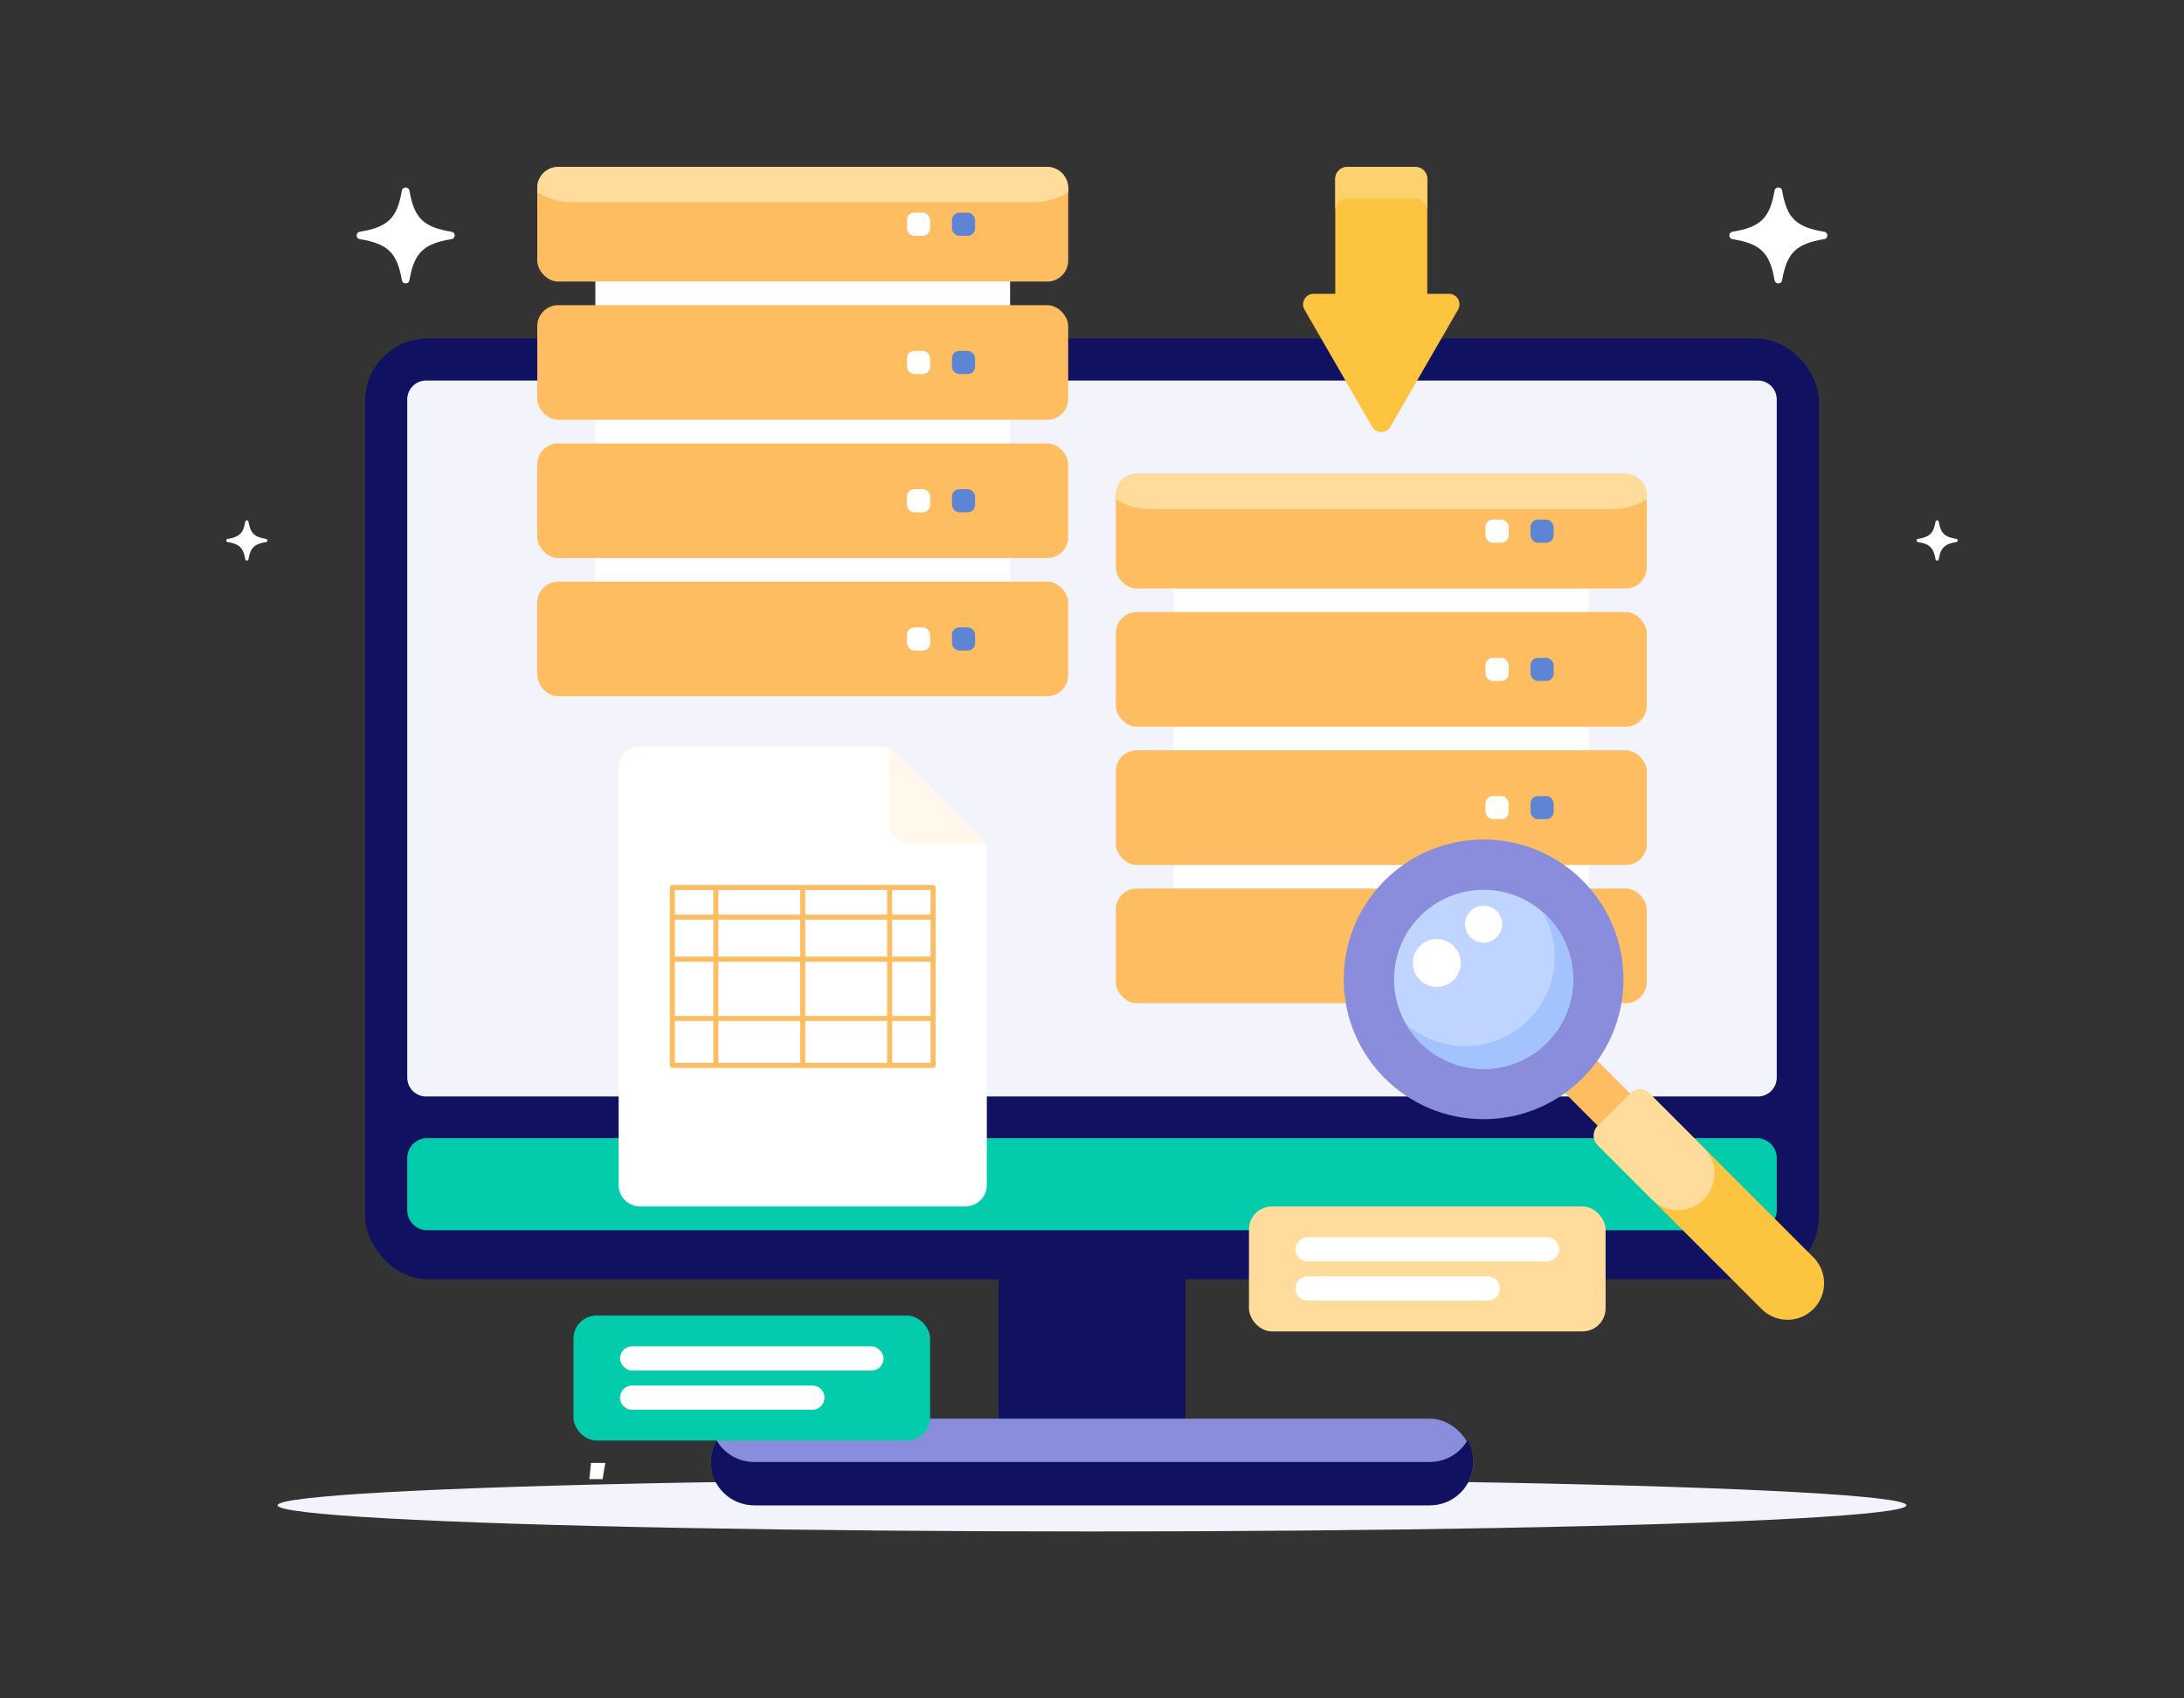<svg xmlns="http://www.w3.org/2000/svg" id="object" viewBox="0 0 4500 3500"><rect x="0" y="0" width="4500" height="3500" fill="#333333" stroke="none"/><defs><style>      .cls-1 {        fill: #fcd26f;      }      .cls-2 {        fill: #febd61;      }      .cls-3 {        fill: #898ddb;      }      .cls-4 {        fill: #fff;      }      .cls-5 {        fill: #bfd5ff;      }      .cls-6 {        fill: #5d85d4;      }      .cls-7 {        fill: #f3f3fb;      }      .cls-8 {        fill: #ffdc9b;      }      .cls-9 {        fill: #fff8eb;      }      .cls-10 {        fill: #03ccac;      }      .cls-11 {        fill: #fcc43f;      }      .cls-12 {        fill: #a3c3ff;      }      .cls-13 {        fill: #101160;      }    </style></defs><ellipse class="cls-7" cx="2250" cy="3102.07" rx="1678.13" ry="53.92"></ellipse><g><rect class="cls-13" x="2057.45" y="2535.19" width="385.1" height="477.6"></rect><rect class="cls-3" x="1464.42" y="2923.51" width="1571.17" height="178.56" rx="89.28" ry="89.28"></rect><path class="cls-13" d="M3035.59,3012.79c0,24.65-10,46.97-26.16,63.13-16.15,16.15-38.48,26.16-63.13,26.16h-1392.61c-49.31,0-89.28-39.97-89.28-89.28,0-16.26,4.35-31.49,11.96-44.63,15.43,26.68,44.29,44.63,77.32,44.63h1392.61c24.65,0,46.97-9.98,63.13-26.16,5.49-5.49,10.28-11.7,14.2-18.48,7.61,13.14,11.96,28.37,11.96,44.63Z"></path><rect class="cls-13" x="752.44" y="697.54" width="2995.13" height="1938.71" rx="128.54" ry="128.54"></rect><path class="cls-7" d="M1551.17,111.02h1397.67c21.46,0,38.88,17.42,38.88,38.88v2744.03c0,21.46-17.42,38.88-38.88,38.88h-1397.67c-21.46,0-38.88-17.42-38.88-38.88V149.9c0-21.46,17.42-38.88,38.88-38.88Z" transform="translate(3771.92 -728.08) rotate(90)"></path><path class="cls-10" d="M880.06,2345.5h2739.87c22.61,0,40.96,18.35,40.96,40.96v107.77c0,22.61-18.35,40.96-40.96,40.96H880.06c-22.61,0-40.96-18.35-40.96-40.96v-107.77c0-22.61,18.35-40.96,40.96-40.96Z"></path></g><g><g><rect class="cls-4" x="1226.67" y="462.13" width="854.61" height="854.61"></rect><g><rect class="cls-2" x="1107" y="344.01" width="1093.95" height="236.24" rx="43.15" ry="43.15"></rect><g><rect class="cls-4" x="1868.74" y="438.29" width="47.68" height="47.68" rx="15.1" ry="15.1"></rect><rect class="cls-6" x="1961.46" y="438.29" width="47.68" height="47.68" rx="15.1" ry="15.1"></rect></g><path class="cls-8" d="M2157.8,344.01h-1007.65c-23.83,0-43.15,19.32-43.15,43.15v9.16c20.14,12.85,44.04,20.33,69.69,20.33h954.56c25.66,0,49.56-7.48,69.69-20.33v-9.16c0-23.83-19.32-43.15-43.15-43.15Z"></path></g><g><rect class="cls-2" x="1107" y="628.88" width="1093.95" height="236.24" rx="43.15" ry="43.15"></rect><g><rect class="cls-4" x="1868.74" y="723.16" width="47.68" height="47.68" rx="15.1" ry="15.1"></rect><rect class="cls-6" x="1961.46" y="723.16" width="47.68" height="47.68" rx="15.1" ry="15.1"></rect></g></g><g><rect class="cls-2" x="1107" y="913.75" width="1093.95" height="236.24" rx="43.15" ry="43.15"></rect><g><rect class="cls-4" x="1868.74" y="1008.03" width="47.68" height="47.68" rx="15.1" ry="15.1"></rect><rect class="cls-6" x="1961.46" y="1008.03" width="47.68" height="47.68" rx="15.1" ry="15.1"></rect></g></g><g><rect class="cls-2" x="1107" y="1198.62" width="1093.95" height="236.24" rx="43.15" ry="43.15"></rect><g><rect class="cls-4" x="1868.74" y="1292.9" width="47.68" height="47.68" rx="15.1" ry="15.1"></rect><rect class="cls-6" x="1961.46" y="1292.9" width="47.68" height="47.68" rx="15.1" ry="15.1"></rect></g></g></g><g><rect class="cls-4" x="2418.73" y="1094.61" width="854.61" height="854.61"></rect><g><rect class="cls-2" x="2299.06" y="976.5" width="1093.95" height="236.24" rx="43.15" ry="43.15"></rect><g><rect class="cls-4" x="3060.8" y="1070.78" width="47.68" height="47.68" rx="15.1" ry="15.1"></rect><rect class="cls-6" x="3153.52" y="1070.78" width="47.68" height="47.68" rx="15.1" ry="15.1"></rect></g><path class="cls-8" d="M3349.86,976.5h-1007.65c-23.83,0-43.15,19.32-43.15,43.15v9.16c20.14,12.85,44.04,20.33,69.69,20.33h954.56c25.66,0,49.56-7.48,69.69-20.33v-9.16c0-23.83-19.32-43.15-43.15-43.15Z"></path></g><g><rect class="cls-2" x="2299.06" y="1261.37" width="1093.95" height="236.24" rx="43.15" ry="43.15"></rect><g><rect class="cls-4" x="3060.8" y="1355.65" width="47.68" height="47.68" rx="15.1" ry="15.1"></rect><rect class="cls-6" x="3153.52" y="1355.65" width="47.68" height="47.68" rx="15.1" ry="15.1"></rect></g></g><g><rect class="cls-2" x="2299.06" y="1546.23" width="1093.95" height="236.24" rx="43.15" ry="43.15"></rect><g><rect class="cls-4" x="3060.8" y="1640.52" width="47.68" height="47.68" rx="15.1" ry="15.1"></rect><rect class="cls-6" x="3153.52" y="1640.52" width="47.68" height="47.68" rx="15.1" ry="15.1"></rect></g></g><g><rect class="cls-2" x="2299.06" y="1831.1" width="1093.95" height="236.24" rx="43.15" ry="43.15"></rect><g><rect class="cls-4" x="3060.8" y="1925.39" width="47.68" height="47.68" rx="15.1" ry="15.1"></rect><rect class="cls-6" x="3153.52" y="1925.39" width="47.68" height="47.68" rx="15.1" ry="15.1"></rect></g></g></g></g><g><polygon class="cls-4" points="1217.79 3014.76 1214.28 3048.15 1241.59 3048.15 1247.2 3014.76 1217.79 3014.76"></polygon><g><path class="cls-4" d="M2033.3,1757.67v684.44c0,24.37-19.75,44.12-44.12,44.12h-670.4c-24.37,0-44.12-19.75-44.12-44.12v-859.81c0-24.37,19.75-44.12,44.12-44.12h495.03c11.7,0,22.92,4.65,31.2,12.92l175.37,175.37c8.27,8.27,12.92,19.5,12.92,31.2Z"></path><path class="cls-9" d="M2020.38,1726.47l-175.37-175.37c-3.77-3.77-8.16-6.78-12.93-8.95v153.13c0,24.37,19.75,44.12,44.12,44.12h153.13c-2.17-4.77-5.18-9.16-8.95-12.93Z"></path><path class="cls-2" d="M1922.54,1823.69h-537.13c-2.87,0-5.2,2.33-5.2,5.2v366.63c0,2.87,2.33,5.2,5.2,5.2h537.13c2.87,0,5.2-2.33,5.2-5.2v-366.63c0-2.87-2.33-5.2-5.2-5.2ZM1827.82,1971.41h-168.64v-76.21h168.64v76.21ZM1838.22,1895.2h79.12v76.21h-79.12v-76.21ZM1659.18,1884.8v-50.71h168.64v50.71h-168.64ZM1648.78,1884.8h-168.64v-50.71h168.64v50.71ZM1648.78,1895.2v76.21h-168.64v-76.21h168.64ZM1469.74,1971.41h-79.12v-76.21h79.12v76.21ZM1390.61,1981.81h79.12v111.81h-79.12v-111.81ZM1480.14,1981.81h168.64v111.81h-168.64v-111.81ZM1648.78,2104.02v86.31h-168.64v-86.31h168.64ZM1659.18,2104.02h168.64v86.31h-168.64v-86.31ZM1659.18,2093.62v-111.81h168.64v111.81h-168.64ZM1838.22,1981.81h79.12v111.81h-79.12v-111.81ZM1917.34,1884.8h-79.12v-50.71h79.12v50.71ZM1469.74,1834.09v50.71h-79.12v-50.71h79.12ZM1390.61,2104.02h79.12v86.31h-79.12v-86.31ZM1838.22,2190.32v-86.31h79.12v86.31h-79.12Z"></path></g></g><g><path class="cls-11" d="M2775.89,344.01h140.28c13.6,0,24.64,11.04,24.64,24.64v317.36h-189.56v-317.36c0-13.6,11.04-24.64,24.64-24.64Z"></path><path class="cls-1" d="M2940.82,368.64v65.24c0-13.61-11.04-24.63-24.65-24.63h-140.27c-13.61,0-24.65,11.02-24.65,24.63v-65.24c0-13.61,11.04-24.63,24.65-24.63h140.27c13.61,0,24.65,11.02,24.65,24.63Z"></path><path class="cls-11" d="M2864.83,879.55l139.43-241.49c8.36-14.48-2.09-32.57-18.8-32.57h-278.85c-16.71,0-27.16,18.09-18.8,32.57l139.43,241.49c8.36,14.48,29.25,14.48,37.61,0Z"></path></g><g><rect class="cls-2" x="3257.99" y="2193.92" width="94.14" height="144.92" transform="translate(-634.55 3000.84) rotate(-45)"></rect><circle class="cls-3" cx="3056.9" cy="2018.22" r="288.18"></circle><circle class="cls-5" cx="3056.9" cy="2018.22" r="184.53"></circle><path class="cls-12" d="M3241.42,2018.23c0,101.9-82.61,184.53-184.53,184.53-68.57,0-128.4-37.4-160.21-92.92,32.53,28.7,75.22,46.11,122.01,46.11,101.92,0,184.53-82.63,184.53-184.53,0-33.33-8.82-64.58-24.28-91.57,38.32,33.78,62.49,83.27,62.49,138.39Z"></path><circle class="cls-4" cx="2960.4" cy="1984.44" r="49.36" transform="translate(-5.88 3960.09) rotate(-67.5)"></circle><circle class="cls-4" cx="3056.9" cy="1904.47" r="38.21" transform="translate(-496.12 1314.79) rotate(-22.5)"></circle><path class="cls-11" d="M3736.38,2697.7h0c-29.44,29.44-77.18,29.44-106.62,0l-337.54-337.54c-11.08-11.08-11.08-29.04,0-40.11l66.51-66.51c11.08-11.08,29.04-11.08,40.11,0l337.54,337.54c29.44,29.44,29.44,77.18,0,106.62Z"></path><path class="cls-8" d="M3358.73,2253.54l-66.51,66.51c-11.08,11.08-11.08,29.03,0,40.11l111.67,111.67c29.44,29.44,77.18,29.44,106.62,0h0c29.44-29.44,29.44-77.18,0-106.62l-111.67-111.67c-11.08-11.08-29.04-11.08-40.11,0Z"></path></g><g><path class="cls-4" d="M4030.98,1117.02c-24.29,3.98-32.25,11.77-36.33,35.52-.62,3.64-5.94,3.64-6.57,0-4.07-23.76-12.03-31.54-36.33-35.52-3.72-.61-3.72-5.81,0-6.42,24.29-3.98,32.25-11.77,36.33-35.52.62-3.64,5.94-3.64,6.57,0,4.07,23.76,12.03,31.54,36.33,35.52,3.72.61,3.72,5.81,0,6.42Z"></path><path class="cls-4" d="M3569.78,492.85c57.88,9.49,76.85,28.04,86.56,84.65,1.49,8.68,14.16,8.68,15.64,0,9.7-56.61,28.68-75.16,86.56-84.65,8.87-1.45,8.87-13.84,0-15.3-57.88-9.49-76.85-28.04-86.56-84.65-1.49-8.68-14.16-8.68-15.64,0-9.7,56.61-28.68,75.16-86.56,84.65-8.87,1.45-8.87,13.84,0,15.3Z"></path><path class="cls-4" d="M469.02,1117.02c24.29,3.98,32.25,11.77,36.33,35.52.62,3.64,5.94,3.64,6.57,0,4.07-23.76,12.03-31.54,36.33-35.52,3.72-.61,3.72-5.81,0-6.42-24.29-3.98-32.25-11.77-36.33-35.52-.62-3.64-5.94-3.64-6.57,0-4.07,23.76-12.03,31.54-36.33,35.52-3.72.61-3.72,5.81,0,6.42Z"></path><path class="cls-4" d="M930.22,492.85c-57.88,9.49-76.85,28.04-86.56,84.65-1.49,8.68-14.16,8.68-15.64,0-9.7-56.61-28.68-75.16-86.56-84.65-8.87-1.45-8.87-13.84,0-15.3,57.88-9.49,76.85-28.04,86.56-84.65,1.49-8.68,14.16-8.68,15.64,0,9.7,56.61,28.68,75.16,86.56,84.65,8.87,1.45,8.87,13.84,0,15.3Z"></path></g><g><g><rect class="cls-8" x="2573.41" y="2486.24" width="734.8" height="257.47" rx="47.33" ry="47.33"></rect><g><path class="cls-4" d="M3187.41,2599.56h-493.2c-13.78,0-24.96-11.17-24.96-24.96h0c0-13.78,11.17-24.96,24.96-24.96h493.2c13.78,0,24.96,11.17,24.96,24.96h0c0,13.78-11.17,24.96-24.96,24.96Z"></path><path class="cls-4" d="M3065.6,2680.3h-371.4c-13.78,0-24.96-11.17-24.96-24.96h0c0-13.78,11.17-24.96,24.96-24.96h371.4c13.78,0,24.96,11.17,24.96,24.96h0c0,13.78-11.17,24.96-24.96,24.96Z"></path></g></g><g><rect class="cls-10" x="1181.62" y="2711.12" width="734.8" height="257.47" rx="47.33" ry="47.33"></rect><g><rect class="cls-4" x="1277.46" y="2774.53" width="543.12" height="49.92" rx="24.96" ry="24.96"></rect><path class="cls-4" d="M1673.81,2905.18h-371.4c-13.78,0-24.96-11.17-24.96-24.96h0c0-13.78,11.17-24.96,24.96-24.96h371.4c13.78,0,24.96,11.17,24.96,24.96h0c0,13.78-11.17,24.96-24.96,24.96Z"></path></g></g></g></svg>